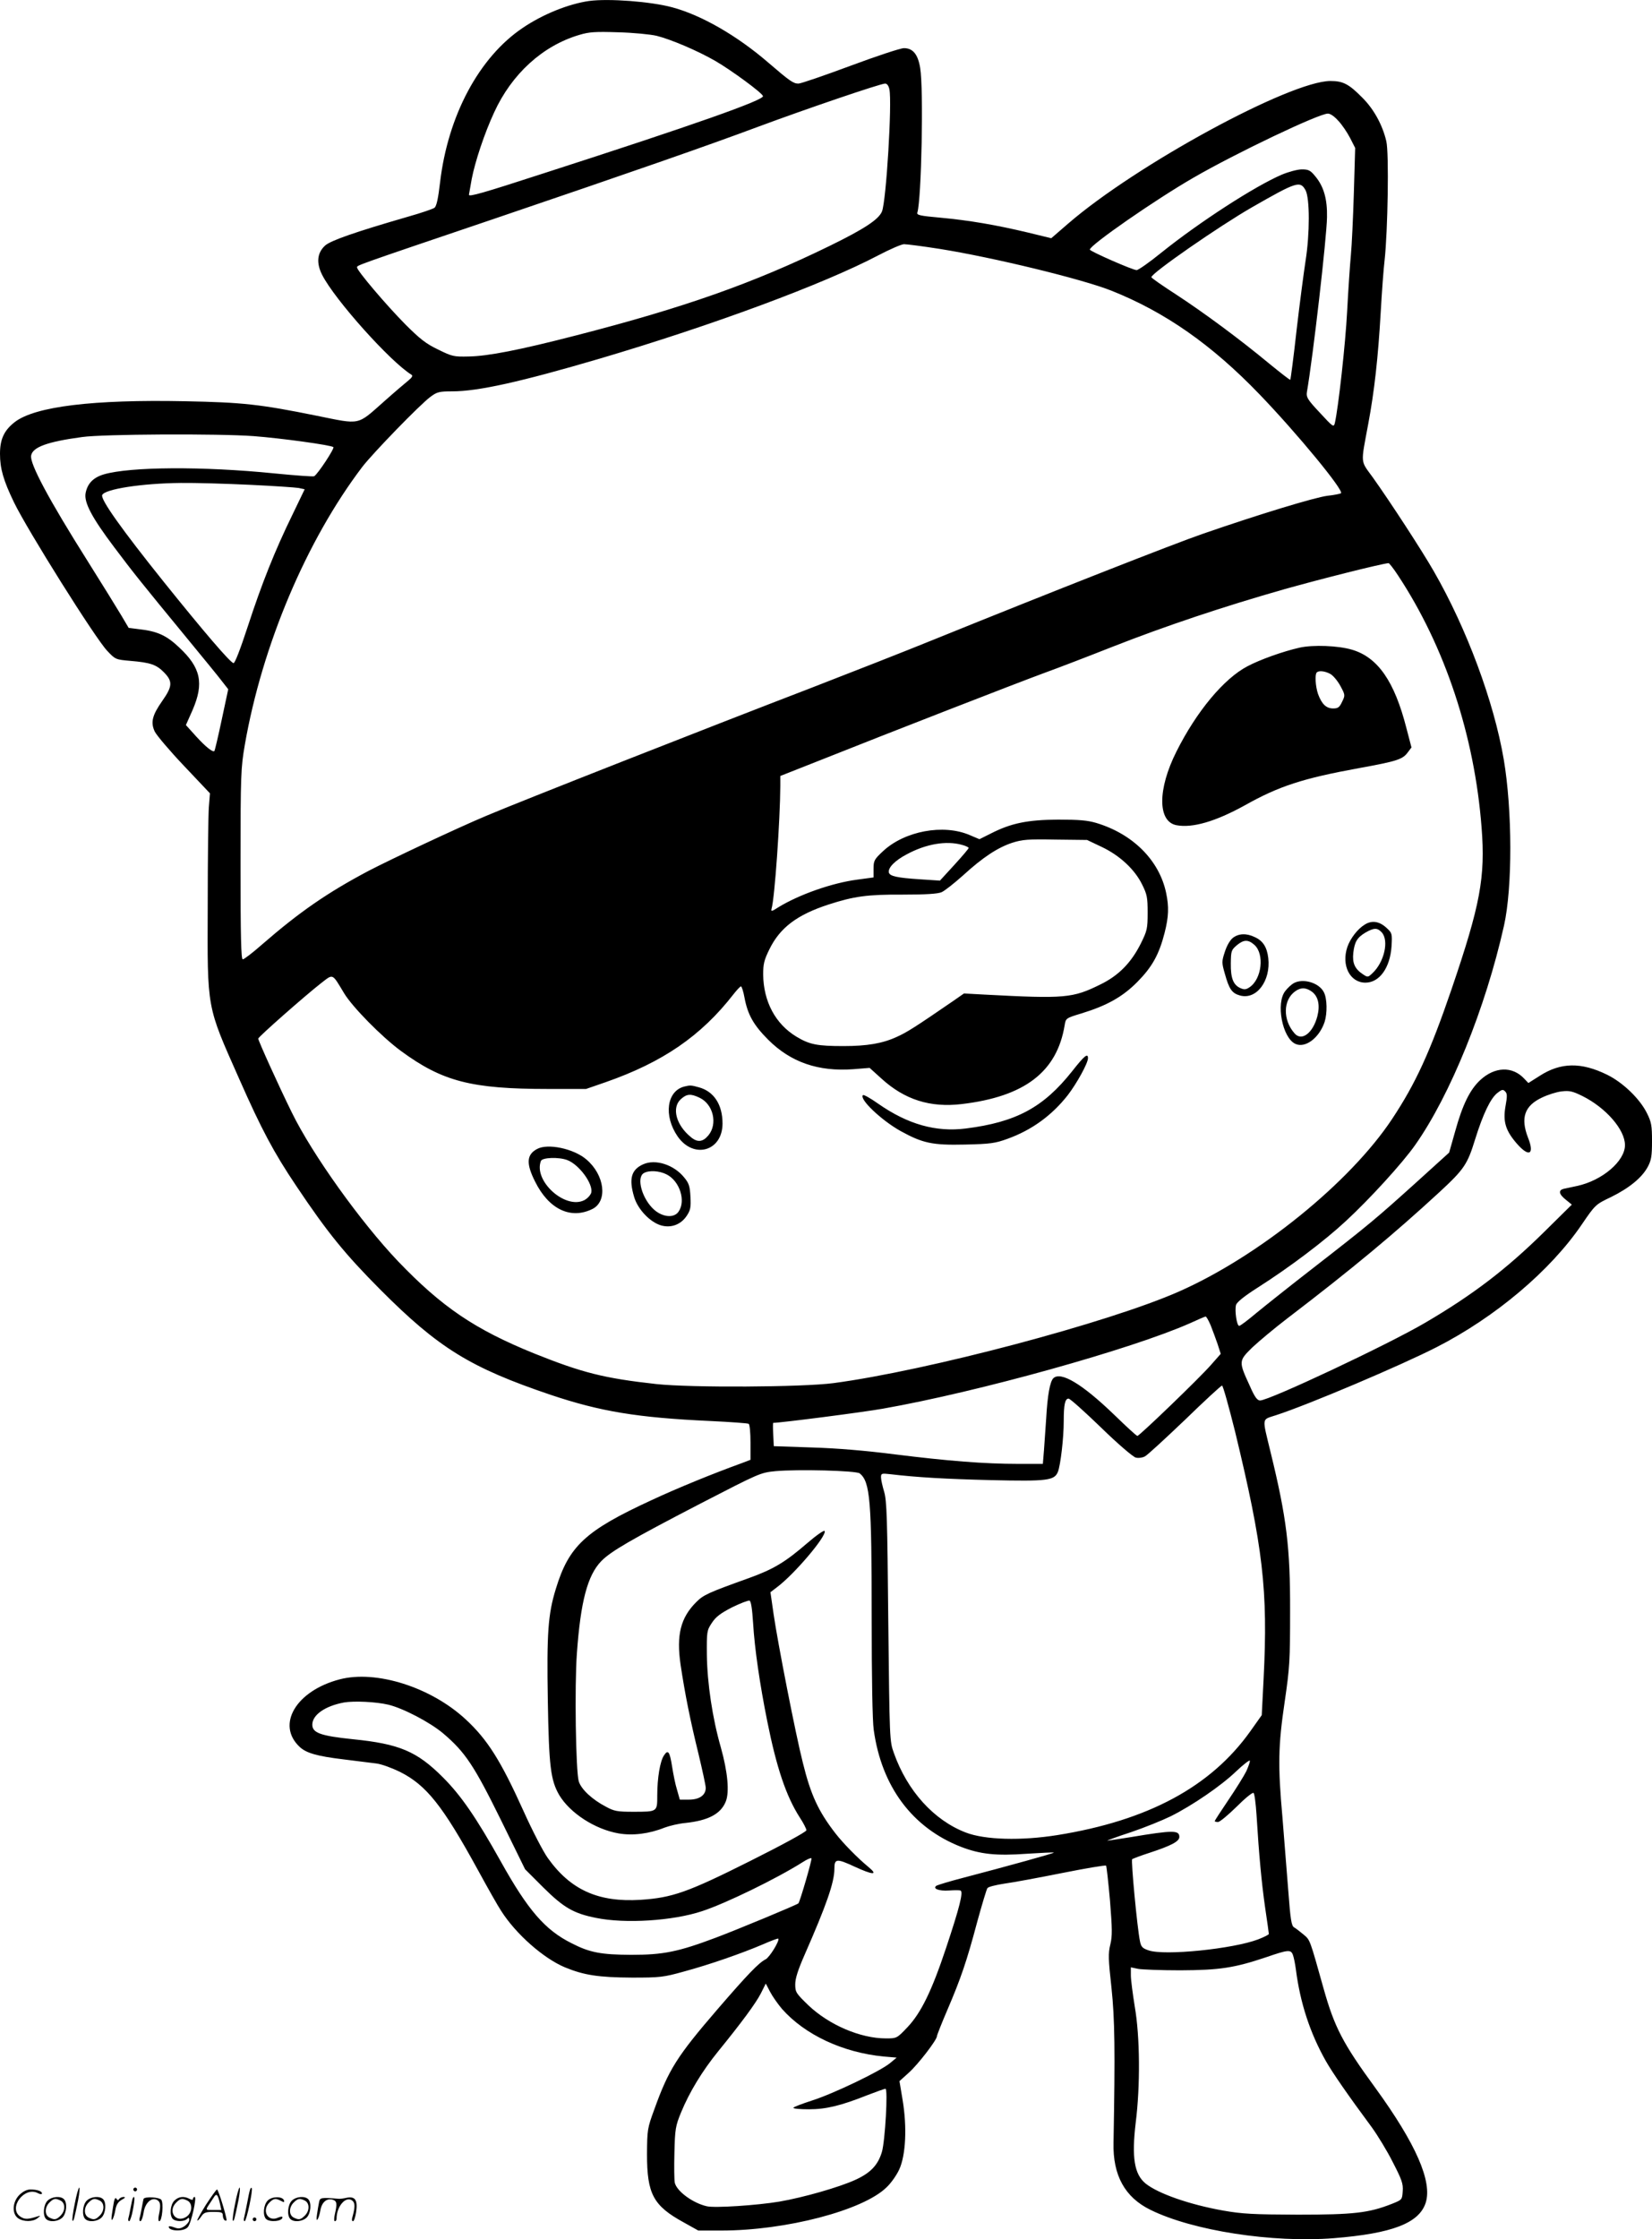 <svg version="1.0" xmlns="http://www.w3.org/2000/svg"
  viewBox="0 0 885.997 1200.481"
 preserveAspectRatio="xMidYMid meet">
<g transform="translate(-0.5,1200.81) scale(0.1,-0.1)"
fill="#000000" stroke="none">
<path d="M3165 12003 c-111 -16 -248 -71 -356 -144 -235 -158 -402 -471 -444
-830 -10 -86 -19 -127 -30 -135 -8 -6 -72 -28 -143 -48 -283 -82 -412 -127
-443 -154 -43 -39 -49 -93 -16 -158 67 -132 365 -465 479 -535 8 -5 3 -15 -17
-31 -16 -13 -75 -63 -130 -112 -147 -130 -123 -125 -360 -77 -306 62 -399 72
-708 78 -493 10 -803 -28 -912 -111 -58 -45 -80 -92 -80 -171 0 -79 18 -142
75 -260 72 -149 438 -732 500 -796 44 -47 46 -47 125 -54 107 -9 139 -20 180
-62 47 -48 45 -75 -10 -153 -54 -77 -63 -115 -40 -164 10 -20 80 -103 157
-184 l139 -147 -6 -75 c-3 -41 -6 -280 -6 -530 -2 -559 -7 -529 168 -924 121
-274 186 -396 307 -576 168 -251 262 -366 451 -556 312 -313 482 -418 914
-564 266 -89 463 -122 854 -140 108 -5 202 -12 207 -15 6 -3 10 -48 10 -100
l0 -93 -47 -18 c-155 -56 -348 -135 -483 -198 -356 -164 -444 -246 -514 -476
-42 -136 -49 -237 -43 -599 6 -353 15 -426 61 -506 58 -97 192 -184 319 -206
76 -13 164 -2 246 31 27 10 77 22 112 25 122 13 189 48 216 114 21 50 11 159
-26 291 -45 156 -73 344 -75 496 -1 126 0 131 27 172 21 32 46 51 108 83 45
22 87 38 94 36 8 -4 14 -43 19 -120 8 -137 36 -328 76 -527 50 -249 101 -401
174 -515 20 -30 36 -62 36 -69 0 -8 -126 -77 -302 -165 -335 -168 -418 -197
-588 -208 -226 -14 -375 53 -497 224 -25 35 -83 147 -128 247 -124 275 -195
388 -313 497 -186 172 -479 265 -675 214 -234 -61 -342 -243 -215 -362 35 -33
93 -50 235 -67 70 -9 150 -19 176 -22 27 -3 84 -24 127 -45 141 -71 228 -179
417 -524 54 -99 110 -198 125 -220 79 -125 228 -256 343 -304 102 -42 180 -54
360 -55 150 0 168 2 276 32 138 37 315 99 425 146 43 19 81 33 83 31 9 -10
-47 -101 -68 -111 -37 -19 -95 -79 -259 -269 -217 -252 -261 -322 -338 -536
-37 -101 -38 -108 -39 -239 0 -214 33 -277 198 -367 l77 -43 124 0 c346 0 759
108 885 231 24 22 55 66 69 97 35 77 42 226 18 371 l-17 102 51 46 c49 44 150
175 150 195 0 5 25 69 56 141 72 168 104 261 160 472 26 94 50 175 55 181 5 7
46 17 92 24 45 6 185 32 310 57 126 25 231 43 234 39 3 -3 12 -87 21 -186 12
-153 13 -190 2 -236 -12 -48 -11 -79 6 -232 18 -170 20 -335 11 -832 -4 -174
61 -292 198 -359 227 -112 654 -178 983 -152 312 25 457 80 493 189 37 114
-52 317 -270 617 -174 238 -219 325 -277 531 -75 267 -72 261 -108 291 -18 15
-41 33 -50 38 -15 8 -20 41 -32 200 -8 105 -22 280 -31 390 -25 278 -23 384
12 620 27 184 29 223 29 485 1 343 -19 502 -104 850 -47 195 -50 175 28 201
171 55 673 268 862 365 315 161 610 410 778 657 73 107 74 108 158 148 97 48
166 104 197 163 18 34 22 57 22 136 0 83 -3 102 -27 150 -38 77 -128 164 -213
206 -140 69 -250 67 -363 -6 l-60 -38 -23 24 c-63 67 -157 64 -235 -8 -55 -51
-95 -131 -135 -276 l-32 -113 -181 -164 c-211 -190 -246 -220 -546 -453 -124
-96 -262 -206 -307 -243 -45 -38 -86 -69 -92 -69 -13 0 -25 82 -17 112 4 15
45 48 119 95 168 107 355 248 469 354 129 119 305 312 373 409 188 267 377
733 476 1175 46 204 45 619 -1 891 -53 311 -199 703 -375 1009 -64 112 -237
377 -327 503 -68 94 -66 67 -25 287 33 176 53 356 67 600 6 105 15 231 21 280
17 156 24 574 9 636 -20 86 -66 171 -128 233 -73 74 -104 90 -172 90 -217 -1
-1043 -450 -1408 -766 l-89 -77 -123 30 c-176 42 -319 66 -470 80 -112 10
-130 14 -125 28 22 72 34 661 15 775 -12 73 -39 106 -87 106 -19 0 -148 -43
-288 -95 -140 -52 -265 -95 -278 -95 -27 0 -46 13 -161 112 -168 145 -359 255
-516 297 -115 31 -340 48 -445 34z m362 -187 c76 -19 220 -80 315 -135 83 -48
250 -170 255 -188 7 -21 -366 -153 -1173 -413 -335 -109 -404 -128 -404 -116
0 2 7 40 15 85 18 93 68 244 120 356 94 206 260 358 457 416 53 16 86 18 208
14 80 -2 173 -11 207 -19z m1248 -287 c15 -69 -17 -601 -40 -655 -18 -43 -96
-94 -280 -184 -411 -201 -784 -332 -1360 -480 -306 -79 -472 -111 -575 -113
-81 -2 -90 0 -165 37 -65 31 -98 57 -176 135 -103 104 -259 288 -259 305 0 12
-27 3 735 261 739 251 1147 393 1420 495 253 94 652 230 677 230 10 0 19 -11
23 -31z m2408 -169 c20 -21 48 -63 63 -92 l27 -53 -7 -240 c-4 -132 -11 -283
-16 -335 -5 -52 -14 -187 -20 -300 -9 -175 -47 -517 -66 -600 -6 -24 -10 -21
-80 55 -66 70 -74 84 -70 110 34 198 106 827 108 938 2 97 -17 165 -63 220
-26 32 -36 37 -72 37 -23 0 -71 -13 -107 -28 -145 -62 -443 -255 -646 -418
-64 -52 -124 -94 -133 -94 -21 0 -251 101 -251 110 0 24 352 268 555 385 226
131 671 343 721 344 13 1 36 -15 57 -39z m-176 -372 c23 -44 23 -233 0 -378
-9 -58 -31 -224 -48 -370 -16 -145 -32 -266 -34 -268 -2 -2 -52 37 -112 86
-158 131 -350 273 -500 371 -73 47 -133 89 -133 93 -1 21 364 274 540 375 241
138 258 143 287 91z m-1964 -314 c289 -46 766 -162 922 -224 289 -115 539
-290 795 -556 204 -212 453 -515 437 -530 -3 -3 -36 -10 -74 -14 -68 -9 -365
-99 -668 -204 -154 -53 -818 -314 -1435 -564 -162 -66 -461 -183 -665 -262
-557 -214 -1572 -613 -1743 -686 -155 -65 -516 -235 -631 -295 -221 -117 -371
-221 -569 -393 -51 -45 -98 -81 -105 -81 -9 0 -12 118 -12 510 0 484 2 517 23
640 93 534 330 1095 630 1490 56 73 312 337 366 376 35 26 47 29 116 29 139 0
368 51 790 175 609 180 1202 400 1495 554 61 32 123 59 138 60 15 0 101 -11
190 -25z m-3678 -1004 c146 -11 416 -48 428 -59 7 -7 -83 -144 -103 -156 -5
-3 -100 4 -212 15 -386 39 -776 36 -916 -5 -57 -17 -88 -49 -98 -101 -9 -50
34 -131 153 -289 106 -141 143 -187 388 -485 88 -107 175 -213 192 -236 l32
-41 -35 -164 c-19 -90 -37 -165 -39 -167 -8 -9 -47 22 -98 78 l-55 61 36 81
c62 144 44 227 -73 336 -68 64 -116 86 -215 97 l-55 7 -39 66 c-22 37 -103
168 -181 292 -207 328 -312 524 -303 566 8 45 87 74 273 99 110 16 732 19 920
5z m-20 -261 c127 -6 244 -14 262 -17 l32 -7 -65 -135 c-94 -192 -165 -370
-240 -600 -41 -125 -70 -200 -77 -197 -20 6 -161 171 -374 436 -226 282 -339
441 -330 465 13 32 213 63 422 65 77 1 244 -4 370 -10z m6158 -486 c252 -382
410 -859 448 -1351 21 -267 -7 -415 -161 -867 -116 -339 -193 -506 -319 -696
-226 -341 -715 -736 -1143 -925 -378 -167 -1349 -424 -1853 -491 -168 -22
-767 -25 -950 -5 -281 31 -398 61 -655 164 -318 129 -494 248 -730 494 -200
210 -460 573 -570 798 -71 144 -180 385 -180 396 0 9 252 231 338 298 65 50
57 54 122 -54 45 -75 203 -235 305 -310 223 -164 378 -204 790 -204 l203 0
104 36 c307 107 513 248 687 472 18 23 36 42 40 42 4 0 13 -27 19 -61 17 -90
48 -146 127 -225 121 -121 269 -172 457 -158 l87 7 63 -57 c125 -114 262 -157
431 -137 338 40 511 173 552 423 6 37 7 38 90 63 137 42 221 89 300 169 79 80
116 146 146 263 22 87 24 139 8 215 -37 174 -178 315 -374 374 -47 14 -92 18
-205 18 -164 -1 -252 -19 -360 -74 l-62 -31 -52 22 c-141 61 -350 22 -466 -87
-46 -43 -50 -50 -50 -94 l0 -46 -89 -12 c-135 -18 -310 -80 -420 -147 -37 -24
-42 -25 -38 -9 17 56 46 476 47 660 l0 52 228 90 c341 136 1040 408 1187 462
72 26 236 89 365 140 288 113 596 216 926 310 196 55 514 135 556 139 3 1 27
-29 51 -66z m-1590 -1455 c97 -46 177 -120 217 -201 27 -54 30 -70 30 -152 0
-86 -3 -97 -36 -164 -52 -104 -119 -173 -218 -221 -148 -73 -188 -77 -621 -54
l-110 6 -56 -39 c-204 -140 -249 -169 -305 -194 -76 -35 -159 -49 -285 -49
-141 0 -182 8 -252 50 -113 68 -177 188 -179 333 0 57 5 78 33 135 57 117 149
186 318 241 136 44 208 54 396 53 126 0 189 4 210 13 16 7 68 48 115 90 105
96 185 149 264 175 53 17 85 20 231 17 l170 -2 78 -37z m-750 11 c20 -5 37
-13 37 -17 0 -4 -35 -45 -77 -91 l-77 -84 -106 7 c-125 8 -164 17 -168 37 -5
25 33 64 96 97 104 56 212 74 295 51z m2916 -1403 c-14 -82 1 -130 62 -200 65
-74 95 -57 59 33 -41 106 -19 171 75 215 31 15 78 30 105 33 43 5 59 1 112
-25 126 -63 228 -180 228 -263 0 -86 -122 -190 -257 -219 -26 -6 -58 -12 -70
-15 -32 -7 -28 -29 10 -59 l32 -26 -150 -148 c-200 -197 -380 -335 -636 -485
-201 -118 -837 -417 -886 -417 -15 0 -29 18 -55 78 -61 132 -60 134 13 206 35
33 120 104 188 156 351 268 575 455 816 677 133 123 150 149 191 282 43 138
83 221 120 250 23 18 30 20 41 8 12 -11 12 -26 2 -81z m-1581 -1173 c11 -27
27 -72 37 -100 l17 -53 -52 -59 c-59 -68 -384 -381 -395 -381 -5 0 -60 51
-124 113 -171 165 -287 235 -327 196 -18 -19 -31 -90 -38 -214 -4 -55 -9 -133
-12 -172 l-6 -73 -131 0 c-183 0 -381 16 -662 51 -156 20 -311 33 -445 37
l-205 7 -3 63 c-2 34 -2 62 0 62 39 0 482 57 588 76 512 90 1333 319 1647 458
43 20 81 36 84 36 4 0 16 -21 27 -47z m131 -570 c150 -620 177 -850 153 -1324
l-10 -196 -61 -86 c-212 -298 -549 -479 -1035 -557 -194 -31 -389 -26 -492 14
-171 66 -313 223 -385 426 -23 64 -23 70 -30 705 -5 554 -8 647 -22 695 -9 30
-17 65 -17 78 0 21 3 22 48 17 143 -17 296 -26 542 -32 305 -7 340 -2 359 45
14 37 31 180 31 272 0 88 7 120 26 120 8 0 86 -70 174 -155 88 -86 171 -157
186 -161 14 -4 36 -1 49 6 14 7 110 96 215 196 104 101 194 184 199 184 5 0
36 -111 70 -247z m-2013 -224 c56 -46 64 -143 64 -776 0 -318 4 -552 11 -599
42 -304 207 -525 468 -627 104 -40 188 -49 355 -37 77 5 141 8 143 6 3 -3
-246 -72 -494 -137 -66 -17 -127 -36 -135 -40 -24 -16 13 -30 67 -26 28 2 55
2 61 0 17 -6 -5 -92 -77 -308 -77 -231 -134 -348 -208 -426 -56 -59 -57 -59
-115 -59 -137 0 -306 73 -416 178 -66 64 -70 70 -70 112 0 32 15 78 51 160
115 262 159 386 159 459 0 55 11 57 110 11 96 -44 126 -46 75 -3 -61 50 -138
129 -180 183 -92 119 -132 207 -174 377 -39 153 -135 645 -157 797 l-17 118
34 26 c93 69 267 274 257 302 -2 7 -44 -22 -95 -66 -116 -100 -178 -138 -311
-186 -220 -79 -244 -90 -283 -129 -84 -84 -107 -176 -84 -335 24 -160 52 -299
96 -478 21 -88 39 -170 39 -183 0 -39 -34 -63 -90 -63 l-49 0 -15 53 c-9 28
-20 84 -26 122 -13 83 -22 96 -44 62 -21 -31 -36 -121 -36 -215 0 -88 1 -87
-130 -87 -84 0 -101 3 -145 27 -75 39 -133 94 -146 136 -16 54 -23 511 -10
687 20 278 57 418 131 494 51 52 155 113 533 309 314 162 320 165 400 173 121
11 435 3 453 -12z m-2528 -1240 c79 -19 223 -94 294 -154 118 -100 166 -173
309 -463 l130 -265 97 -97 c110 -109 163 -140 284 -164 156 -32 411 -16 568
36 126 41 401 175 540 263 23 15 44 24 47 21 5 -4 -62 -234 -70 -242 -8 -8
-331 -142 -443 -184 -202 -76 -282 -92 -454 -92 -161 1 -222 12 -319 62 -143
71 -235 178 -381 440 -132 236 -213 353 -310 450 -139 139 -233 179 -483 204
-173 18 -217 34 -217 78 0 52 68 100 170 119 53 9 171 4 238 -12z m4601 -357
c-13 -26 -56 -95 -96 -154 -40 -59 -73 -110 -73 -113 0 -3 8 -5 17 -5 10 0 54
37 99 81 45 45 86 79 92 75 5 -3 12 -56 16 -118 13 -213 27 -363 46 -496 11
-74 20 -137 20 -142 0 -4 -26 -17 -57 -29 -134 -51 -502 -89 -588 -59 -33 11
-40 19 -46 48 -15 72 -49 434 -42 441 5 3 46 19 93 34 116 38 160 61 160 85 0
37 -33 37 -261 -1 -64 -10 -120 -19 -125 -19 -5 0 51 21 125 45 74 25 170 64
215 86 116 58 270 163 351 241 38 36 72 62 73 57 2 -5 -7 -30 -19 -57z m250
-984 c5 -13 12 -48 16 -78 23 -180 76 -341 160 -490 35 -62 120 -185 246 -355
32 -44 84 -129 114 -189 48 -93 56 -115 53 -155 -3 -46 -3 -46 -58 -68 -124
-49 -205 -58 -505 -58 -241 1 -297 4 -400 22 -180 32 -349 91 -416 145 -61 50
-75 140 -53 326 25 198 23 462 -5 622 -11 69 -21 144 -21 168 l0 43 38 -8 c20
-4 123 -8 227 -8 212 1 290 13 460 70 119 41 133 42 144 13z m-2740 -290 c123
-139 327 -234 545 -255 l70 -6 -35 -29 c-51 -43 -305 -165 -419 -201 -55 -18
-100 -35 -100 -39 0 -5 37 -8 83 -8 92 0 171 19 312 75 49 19 94 35 99 35 14
0 -2 -279 -19 -338 -21 -71 -61 -113 -142 -150 -87 -40 -280 -95 -408 -117
-120 -20 -346 -35 -389 -25 -75 17 -161 80 -172 126 -3 13 -4 85 -2 161 3 128
6 144 36 217 45 109 113 221 199 327 126 155 202 258 229 311 l26 52 23 -44
c13 -25 42 -66 64 -92z M6975 8536 c-89 -20 -212 -64 -280 -100 -126 -66 -273
-242 -381 -458 -101 -201 -101 -375 1 -394 86 -16 209 20 365 106 185 104 312
145 613 200 204 37 234 47 261 83 l21 28 -27 103 c-64 251 -153 380 -292 421
-74 22 -209 27 -281 11z m163 -140 c16 -8 40 -37 55 -64 27 -50 27 -51 10 -86
-14 -30 -22 -36 -48 -36 -37 0 -61 23 -81 77 -14 41 -18 105 -7 116 11 11 42
8 71 -7z M7324 7051 c-38 -23 -77 -74 -93 -120 -33 -99 14 -191 97 -191 75 0
132 79 140 194 4 68 3 72 -25 98 -39 37 -80 44 -119 19z m92 -42 c39 -44 13
-159 -50 -218 -24 -23 -26 -23 -50 -7 -45 29 -59 61 -53 116 7 60 21 82 66
109 46 26 63 26 87 0z M6617 6980 c-16 -13 -33 -43 -43 -75 -17 -51 -17 -58 0
-117 23 -83 38 -105 82 -117 88 -24 165 79 151 201 -7 58 -28 92 -72 112 -45
22 -87 20 -118 -4z m115 -37 c56 -49 40 -185 -26 -228 -19 -13 -29 -13 -49 -4
-38 17 -52 54 -51 132 1 67 2 72 34 99 36 29 59 30 92 1z M6943 6737 c-12 -7
-32 -25 -45 -42 -51 -65 -16 -250 54 -283 53 -25 128 31 157 117 15 47 14 126
-4 160 -26 51 -112 76 -162 48z m100 -47 c33 -26 42 -73 27 -131 -24 -90 -84
-135 -122 -91 -64 72 -62 180 4 226 30 22 60 20 91 -4z M5755 6265 c-154 -194
-300 -273 -571 -307 -159 -20 -310 22 -469 133 -41 29 -78 50 -82 46 -21 -21
98 -134 201 -192 120 -66 171 -77 346 -73 138 3 163 7 229 31 130 47 237 125
322 233 48 62 109 172 109 199 0 29 -19 14 -85 -70z M3675 6183 c-94 -24 -112
-156 -36 -267 86 -124 241 -80 241 69 0 101 -46 172 -127 194 -40 11 -46 12
-78 4z m82 -60 c74 -35 98 -141 47 -202 -30 -36 -59 -39 -95 -8 -79 65 -102
157 -53 202 32 29 53 31 101 8z M2885 5848 c-56 -30 -59 -78 -10 -175 74 -149
192 -204 308 -146 82 42 65 182 -33 265 -67 58 -208 88 -265 56z m162 -59 c64
-24 140 -128 129 -175 -4 -13 -20 -31 -37 -40 -102 -52 -274 103 -233 210 7
19 96 22 141 5z M3454 5766 c-64 -29 -77 -78 -48 -175 19 -65 84 -134 143
-152 54 -16 107 3 139 51 20 30 23 45 20 102 -3 57 -8 73 -34 104 -55 68 -154
100 -220 70z m126 -54 c70 -35 105 -142 64 -200 -24 -35 -84 -30 -130 10 -65
57 -98 173 -56 197 27 16 83 13 122 -7z M406 194 c-10 -47 -15 -88 -12 -91 5
-6 9 7 30 110 7 37 10 67 6 67 -4 0 -15 -39 -24 -86z M720 270 c0 -5 5 -10 10
-10 6 0 10 5 10 10 0 6 -4 10 -10 10 -5 0 -10 -4 -10 -10z M1266 194 c-10 -47
-15 -88 -12 -91 5 -6 9 7 30 110 7 37 10 67 6 67 -4 0 -15 -39 -24 -86z M1346
269 c-3 -8 -10 -41 -16 -74 -6 -33 -14 -68 -16 -77 -3 -10 -1 -18 3 -18 10 0
46 171 38 178 -2 3 -7 -1 -9 -9z M109 241 c-38 -38 -41 -101 -7 -125 29 -20
79 -20 104 0 18 14 18 15 1 10 -53 -17 -69 -17 -92 -2 -69 45 21 166 94 126
12 -6 21 -7 21 -1 0 12 -25 21 -62 21 -19 0 -39 -10 -59 -29z M1110 189 c-28
-45 -49 -83 -47 -85 2 -3 12 7 21 21 14 21 24 25 66 25 43 0 50 -3 50 -19 0
-11 5 -23 10 -26 6 -3 10 -3 10 1 0 20 -44 164 -51 164 -4 0 -30 -37 -59 -81z
m75 4 l7 -33 -42 0 c-42 0 -42 0 -28 23 8 12 21 32 29 44 15 25 22 18 34 -34z
M260 210 c-22 -22 -27 -79 -8 -98 19 -19 66 -14 88 8 22 22 27 79 8 98 -19 19
-66 14 -88 -8z m71 0 c25 -14 25 -54 -1 -80 -23 -23 -33 -24 -61 -10 -25 14
-25 54 1 80 23 23 33 24 61 10z M470 210 c-22 -22 -27 -79 -8 -98 19 -19 66
-14 88 8 22 22 27 79 8 98 -19 19 -66 14 -88 -8z m71 0 c25 -14 25 -54 -1 -80
-23 -23 -33 -24 -61 -10 -25 14 -25 54 1 80 23 23 33 24 61 10z M616 204 c-3
-16 -8 -47 -11 -69 -8 -51 10 -26 19 27 5 27 15 42 34 53 18 10 22 14 10 15
-9 0 -20 -5 -24 -11 -5 -8 -9 -8 -14 1 -5 8 -10 3 -14 -16z M717 223 c-2 -4
-7 -26 -11 -48 -4 -22 -9 -48 -12 -57 -3 -10 -1 -18 4 -18 4 0 14 28 20 62 11
58 10 81 -1 61z M775 220 c-1 -3 -5 -23 -9 -45 -4 -22 -9 -48 -12 -57 -3 -10
-1 -18 4 -18 5 0 13 20 17 45 7 53 44 87 74 68 17 -11 19 -28 8 -80 -4 -18 -3
-33 2 -33 16 0 24 99 11 115 -12 14 -87 18 -95 5z M940 210 c-22 -22 -27 -79
-8 -98 15 -15 61 -15 76 0 9 9 12 8 12 -5 0 -9 -12 -24 -26 -34 -21 -13 -32
-15 -55 -6 -16 6 -29 8 -29 3 0 -24 81 -27 102 -2 18 19 50 162 37 162 -5 0
-9 -5 -9 -10 0 -7 -6 -7 -19 0 -30 16 -59 12 -81 -10z m71 0 c29 -16 25 -65
-6 -86 -56 -37 -103 28 -55 76 23 23 33 24 61 10z M1441 211 c-23 -23 -28 -80
-9 -99 19 -19 88 -13 88 9 0 5 -11 4 -24 -2 -54 -25 -89 38 -46 81 23 23 33
24 62 9 16 -9 19 -8 16 3 -8 22 -64 22 -87 -1z M1570 210 c-22 -22 -27 -79 -8
-98 19 -19 66 -14 88 8 22 22 27 79 8 98 -19 19 -66 14 -88 -8z m71 0 c25 -14
25 -54 -1 -80 -23 -23 -33 -24 -61 -10 -25 14 -25 54 1 80 23 23 33 24 61 10z
M1716 201 c-3 -14 -8 -44 -11 -66 -8 -51 10 -26 19 27 8 41 35 63 66 53 22 -7
24 -21 11 -77 -5 -22 -5 -38 0 -38 5 0 9 6 9 13 0 68 51 125 85 97 15 -13 15
-35 -1 -92 -3 -10 -1 -18 4 -18 6 0 13 23 17 50 9 63 -5 84 -49 76 -17 -4 -35
-6 -41 -6 -101 8 -104 7 -109 -19z M1360 110 c0 -5 5 -10 10 -10 6 0 10 5 10
10 0 6 -4 10 -10 10 -5 0 -10 -4 -10 -10z"/>
</g>
</svg>
